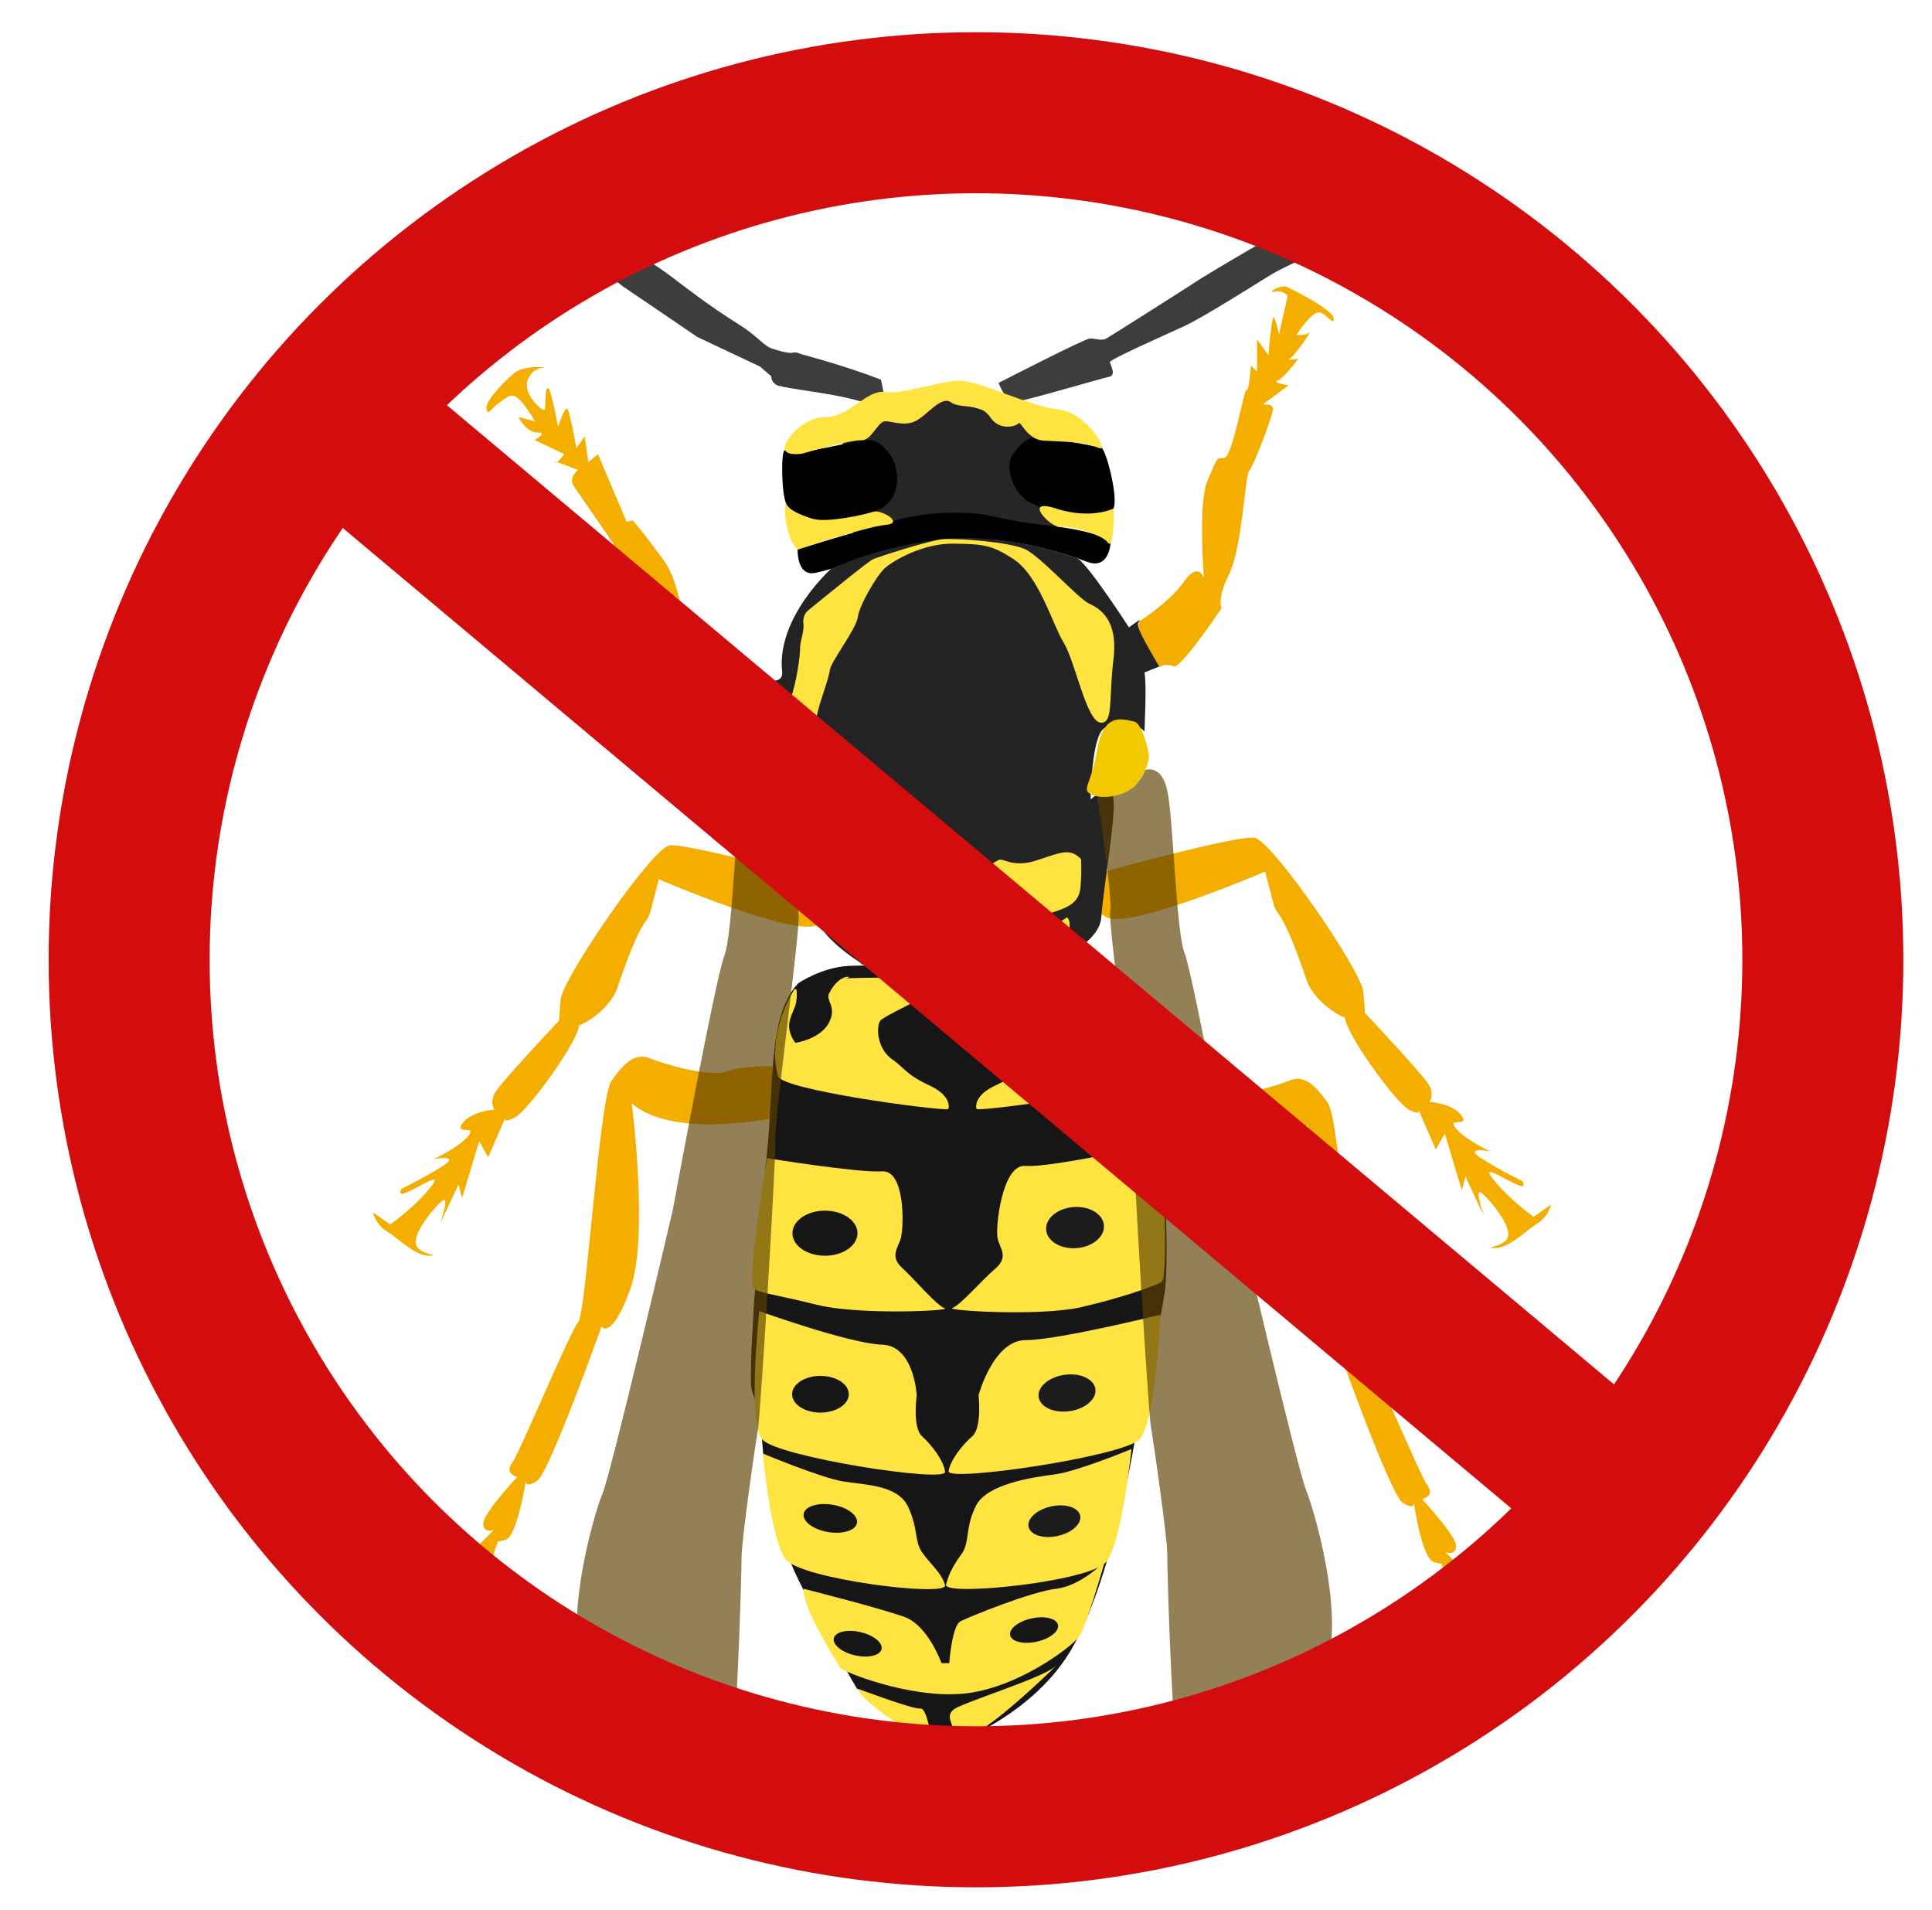 <svg xmlns="http://www.w3.org/2000/svg" xmlns:xlink="http://www.w3.org/1999/xlink" id="Layer_1" x="0px" y="0px" viewBox="0 0 600 593" style="enable-background:new 0 0 600 593;" xml:space="preserve">
<style type="text/css">
	.st0{fill:#3D3D3D;}
	.st1{fill:#262626;}
	.st2{fill:#FFE340;}
	.st3{fill:#F4AE00;}
	.st4{fill:#232323;}
	.st5{fill:#161616;}
	.st6{opacity:0.66;fill:#5B3F00;enable-background:new    ;}
	.st7{fill:#F2C900;}
	.st8{fill:#1C1C1C;}
	.st9{fill:none;stroke:#D30D0D;stroke-width:50;stroke-miterlimit:10;}
</style>
<g>
	<path class="st0" d="M273.6,117.9c0,0,2.2,9.8,0.8,9.2c-11.4-4.9-25.2-5.5-32.5-7.3c-1.4-0.3-2.4-1.6-2.4-3l0,0l-3.5-3l-19.5-9.2   c0,0-21.4-14.6-22.2-15.1c-0.8-0.5-0.8-0.5-0.8-0.5s-11.1-10.3-28.9-7.6c-7.2,1.1,2.7-8.9,2.7-8.9s8.1-3,14.3-1.1   c6.2,1.9,17.8,7.6,26.9,14.5c4.8,3.6,11.2,8.7,21.2,15c5.2,3.2,7.5,6.5,10,7.3c3.9,1.3,5.7,1.5,6.5,1.3c1.1-0.3,2.1,0.3,3.1,0.6   C264.2,114.1,273.6,117.9,273.6,117.9z"></path>
	<path class="st0" d="M310.1,118.9c0,0,26.8-13.8,28.4-13.8s3.8,0.8,5.1,0c1.4-0.8,25.4-16,27.3-17.3c1.9-1.4,30.8-18.7,38.7-21.9   c7.8-3.2,27.1-13.6,43-7.9c2.4,0.9,5.4,8.2,0,7.6c-5.4-0.5-20.8,2.9-26,5c-5.1,2.2-26.2,11.2-31.9,14.7c-5.7,3.5-21.1,13.3-27,16   s-23,10.3-23,11.1s2.2,4.1-0.3,4.6s-27,7.8-29.5,7.8S310.1,118.9,310.1,118.9z"></path>
	<polygon class="st1" points="261.5,135.6 265.4,168.8 328.3,164.9 329.9,132.3 304.3,127 291.3,123.1  "></polygon>
	<path d="M247.7,170.6c0,0-0.3,8.3,5.3,7.3s26.7-8.2,34.4-9.4c7.8-1.2,24-3.7,50.4,6c6.7,2.4,7.1-5.9,7.1-5.9s-1.2-3.4-19.9-5.5   c-18.7-2.1-15.4-3.9-29-3.9s-23.2,4.1-28.3,5.5C262.7,165.9,247.7,170.6,247.7,170.6z"></path>
	<path d="M244.2,156.5L244.2,156.5c0,0,5.7,10.8,28.1,2c8.3-3.2,7-13.8,4-17.5c-3-3.8-4.5-4.8-8.9-4.2c-3.4,0.4-18.3,4.6-23.6,3   C242.5,139.4,242.6,153.1,244.2,156.5z"></path>
	<path d="M345.8,157.9l-1.5,1.6c0,0-2.1,6.7-24.1-3.3c-5.6-2.6-8.5-11.6-5.5-15.4c3-3.8,4.9-5.2,7.7-5.1c3.5,0.1,13.9,2.1,19.6,3.3   C343.4,139.2,347.4,154.5,345.8,157.9z"></path>
	<path class="st2" d="M247.7,170.6c0,0,20.9-7,27.2-7.6c6.3-0.5-1.3-4.9-3.7-4.1c-2.4,0.8-14.1,3.5-18.7,2.2   c-4.6-1.3-7.8-3.2-8.4-4.6S243.3,166.3,247.7,170.6z"></path>
	<path class="st3" d="M253.7,272.8c0,0-40.4-11.1-45.8-10.3s-33.3,41.4-33.8,47.9s-0.5,6.5-0.5,6.5s-18.4,19.5-20,22.6s0,5,0,5   s-7.3,0.5-10,4.3s4.6,0.3,1.9,3.8c-2.7,3.5-10.8,7.3-10.8,7.3s8.7-1.6,2.7,2.2s-12.7,7-12.7,7c-3.2,5.9,14.1-7.3,9.5-1.1   c-4.6,6.2-13,12.2-13,12.2l-5.4-3.8c0,0,0.8,3.8,4.3,5.9c3.5,2.1,8.9,7.8,13.3,7.6s-4.1-0.1-4.3-4.1c-0.3-4,7-12.4,8.7-13.2   c1.6-0.8-1.1,7.3-1.1,7.3l5.7-12.2l1.1,4.3l5.3-17.6l2.8,4.9l5.4-12.4c0,0-1.1,2.2,3,0s19.6-23.6,19.8-28.5c0,0,7.5-2.8,11.5-10.5   c0.3-0.6,5.4-16.7,9.1-21.7c0.8-1,1.4-2.2,1.7-3.5l2.5-9.7c0,0,42.5,18.3,49.4,14.1c6.9-4.1,5,0,5,0L253.7,272.8z"></path>
	<path class="st3" d="M343.8,270.4c0,0,40.4-11.1,45.8-10.3c5.4,0.8,33.3,41.4,33.8,47.9s0.5,6.5,0.5,6.5s18.4,19.5,20,22.6s0,5,0,5   s7.3,0.5,10,4.3s-4.6,0.3-1.9,3.8s10.8,7.3,10.8,7.3s-8.7-1.6-2.7,2.2c5.9,3.8,12.7,7,12.7,7c3.2,5.9-14.1-7.3-9.5-1.1   c4.6,6.2,13,12.2,13,12.2l5.4-3.8c0,0-0.8,3.8-4.3,5.9c-3.5,2.2-8.9,7.8-13.3,7.6s4.1-0.1,4.3-4.1c0.3-4-7-12.4-8.7-13.2   c-1.6-0.8,1.1,7.3,1.1,7.3l-5.7-12.2l-1.1,4.3l-5.3-17.6l-2.8,4.9l-5.4-12.4c0,0,1.1,2.2-3,0s-19.6-23.6-19.8-28.5   c0,0-7.5-2.8-11.5-10.5c-0.3-0.6-5.4-16.7-9.1-21.7c-0.8-1-1.4-2.2-1.7-3.5l-2.5-9.7c0,0-42.5,18.3-49.4,14.1s-5,0-5,0L343.8,270.4   z"></path>
	<path class="st2" d="M345.8,157.9c0,0-7,3.5-17.8,0s-1.6,6.1,1.1,5.6c2.7-0.5,13.3,2.5,14.9,4.9   C345.6,170.9,346.1,161.7,345.8,157.9z"></path>
	<path class="st2" d="M249.3,140.8c0,0,14.9-4.3,18.1-4.1c3.2,0.3,5.2-5.9,7.5-5.9c2.3,0,5.8,1.6,9.3,0s8.1-8.1,11.1-5.9   s9.2,0,12.2,4.6c3,4.6,8.4,2.7,8.9,1.9c0.5-0.8,2.7,5.1,7.6,5.4c4.9,0.3,13,0.3,17,2.2c4.1,1.9-3.5-11-12.4-11.9   c-8.9-0.9-24.3-8.9-30.6-8.9c-6.2,0-17.2,4.3-23.1,3.5c-5.9-0.8-11,7.8-18.6,7.8c-7.6,0-13.6,8.4-12.5,10.3   C245,141.7,249.3,140.8,249.3,140.8z"></path>
	<path class="st4" d="M258.1,176.6c0,0-17,15.2-15.2,31.9c0.8,7.5-16.7-2-16.7-2l3.4,19.3l8.5,2.2c0,0,1.1-3.9,5.5-3.6   c4.4,0.3,6.4,1.4,8.9,11.1c2.4,9.7,1,12.2,1,12.2h-3.9l1.4,13.4c0,0,0.4,23.5,5.9,29.4c5.5,5.9,10.8,8.4,10.7,8.9   c-0.1,0.5,57.1,0.5,57.1,0.5s16.7-6.3,17.3-15c0.6-8.7,4.6-31.4,3.8-36.9c-0.8-5.5-7.1,0.2-7.1,0.2s0.2-19.9,4.3-22.1   c4.1-2.2,6.2-2.8,8.5-1.6c4.2,2.2,3.9,2.8,3.9,2.8s0.8-15.4,0-18.5l7-2.8c0,0-10.6-10.7-8.8-12.8c1.8-2-3,1.6-3,1.6   s-13.3-20.6-16.2-21.5c-2.8-0.9-21.9-7.9-41.5-5.9C273.3,169.4,258.1,176.6,258.1,176.6z"></path>
	<path class="st2" d="M249.5,193.6c-0.2-1.5,0.3-3.1,1.5-4.1c5.2-4.2,18.7-15.3,20.2-15.9c1.9-0.8,17.7-5.9,21.7-6.2   c4-0.3,20.7,0.8,25.6,3.2c4.9,2.4,16.2,15.1,19.7,16.8c3.5,1.6,9.1,5.1,7.6,17.3s0,19.7-3.8,19.7c-4.6,0-8-19-11.7-24.9   c-3.4-5.5-7.6-20.8-15.7-26c-6.4-4.1-8.8-4.6-18.4-4.7c-9.6-0.2-19,5.4-21.5,7.7c-2.5,2.3-7.8,11.4-8.3,15.1   c-0.5,3.8-8.4,13.8-8.7,16.5s-3.2,9.9-4,14s-9.2-1.6-7.9-5.9c1.4-4.3,2.7-11.6,2.7-15.7C248.8,198.3,249.8,195.5,249.5,193.6z"></path>
	<path class="st3" d="M357.1,352.9c0,0,34.8,8.7,49.1-3.5c0,0-5.4,41.8,0.5,57.8s8.9,11.5,8.9,11.5s16.2,45.4,20,47.9   c3.8,2.4,3.5,0,3.5,0s2.4,17.3,6.2,18.4c3.8,1.1,2.2,0,2.2,0s3.5,10.5,5.7,14.9c2.2,4.3,2.2,4.3,2.2,4.3v-5.7   c0,0,5.1,11.9,6.5,14.1c1.4,2.2,1.4,2.2,1.4,2.2v-8.5c0,0,5.4,18,7.6,18.2c2.2,0.3-1.6,2.7-1.6,5.1s3.2-9.7,9.7-8.7   c6.5,1.1,5.7-0.5,5.7-0.5l-8.4-3.1l-11.1-11.7l7,0.6l-14.1-10.7l3.5-0.8L449,482c0,0,3.4,1.1,3.2-2.2c-0.3-3.2-10.5-14.3-10.5-14.3   s4.1-1.1,1.6-4.3c-2.4-3.2-18.1-41.1-20.6-43.8c-2.4-2.7-6.5-69.5-10.3-74.9s-7.3-8.9-11.9-7s-18.7,5.9-23.8,4.1   c-5.1-1.9-17.3-2.2-19.6-0.8C354.8,339.9,357.1,352.9,357.1,352.9z"></path>
	<path class="st2" d="M259,267.4c3.3-3.2,5.4-2.4,13.3,0.3c7.8,2.7,10.8-0.7,12.2,0c1.4,0.7,6.2,2.4,2.2,9.4c-4.1,7-7.6,10-15.7,7.8   c-8.1-2.2-11.6-3.7-11.9-9.2S259,267.4,259,267.4z"></path>
	<path class="st2" d="M263.4,285.5c0,0,16.2,11.1,21.6,11.1s3,3.2-1.9,3.2s-12.7,0.5-16-2.4C263.9,294.4,261.1,287.6,263.4,285.5z"></path>
	<path class="st3" d="M245.3,346.1c0,0-34.8,8.7-49.1-3.5c0,0,5.4,41.8-0.5,57.8c-5.9,16-8.9,11.5-8.9,11.5s-16.2,45.4-20,47.9   s-3.5,0-3.5,0s-2.6,17.2-6.3,18.3c-3.8,1.1-2.2,0-2.2,0s-3.5,10.5-5.7,14.9c-2.2,4.4-2.2,4.3-2.2,4.3v-5.7c0,0-5.1,11.9-6.5,14.1   c-1.4,2.2-1.4,2.2-1.4,2.2v-8.5c0,0-5.4,18-7.6,18.2c-2.2,0.2,1.6,2.7,1.6,5.1s-3.2-9.7-9.7-8.7c-6.5,1.1-5.7-0.5-5.7-0.5l8.4-3.1   l11.1-11.7l-7,0.6l14.1-10.7l-3.5-0.8l12.6-12.7c0,0-3.4,1.1-3.2-2.2s10.5-14.3,10.5-14.3s-4.1-1.1-1.6-4.3   c2.4-3.2,18.1-41.1,20.6-43.8c2.4-2.7,6.5-69.5,10.3-74.9c3.8-5.4,7.3-8.9,11.9-7s18.7,5.9,23.8,4.1c5.1-1.9,17.3-2.2,19.6-0.8   C247.6,333.1,245.3,346.1,245.3,346.1z"></path>
	<path class="st5" d="M247.9,305.3c0,0,7.1-4.9,15.6-5.4c8.6-0.4,72.3,0,72.3,0s16.5-6.3,21.2,22.7c4.7,28.9,6.3,67.9,4.7,78.7   s-9.4,46.7-9.4,46.7s-7.1,43.6-20.1,65c-13,21.4-40.2,30.1-40.2,30.1l-25.8-18.7c0,0-4.1-6.5-16.8-31c-15.9-30.7-11.5-54-14.2-57.8   c-1.2-1.8-1.9-3.9-2-6.1c-0.2-15,2.9-51.9,4.8-69.8C240.6,337,238.2,315.5,247.9,305.3z"></path>
	<path class="st2" d="M247.4,307.5c0-0.4-0.5-0.5-0.8-0.2c-2,3.4-8.1,14.7-5,26.8c1.1,4.3,48.5,10.6,52.6,10.3   c0.2,0,0.3-0.2,0.4-0.3c0.2-1,0.1-4.3-6-7.1c-7.3-3.4-7.9-5.6-11.4-8c-5.2-3.5-5.2-11.2-3.5-12.4c5.6-3.8,14.8-6.5,14.6-10.3   c-0.3-3.7-24.5-2.6-25.9-2.5c0,0-0.2,0-0.1,0c3.8-0.3-1.3-2.4-4.8,4.6c-1.2,2.4,2.6,4.1-0.1,9.2c-2.7,5.1-10.4,6.2-10.4,6.2   c-3.5-4.9-1.4-7.9-0.3-10.8C247.5,311.2,247.5,308.9,247.4,307.5z"></path>
	<path class="st2" d="M350.4,307.5c0-0.4,0.5-0.5,0.8-0.2c2,3.4,8.1,14.7,5,26.8c-1.1,4.3-48.5,10.6-52.6,10.3   c-0.2,0-0.3-0.2-0.4-0.3c-0.2-1-0.1-4.3,6-7.1c7.3-3.4,7.9-5.6,11.4-8c5.2-3.5,5.2-11.2,3.5-12.4c-5.6-3.8-14.8-6.5-14.6-10.3   c0.3-3.7,24.5-2.6,25.9-2.5c0,0,0.2,0,0.1,0c-3.8-0.3,1.3-2.4,4.8,4.6c1.2,2.4-2.6,4.1,0.1,9.2c2.7,5.1,10.4,6.2,10.4,6.2   c3.5-4.9,1.4-7.9,0.3-10.8C350.4,311.2,350.4,308.9,350.4,307.5z"></path>
	<path class="st2" d="M335.7,266.7c-3.3-3.2-5.4-2.4-13.3,0.3c-7.8,2.7-10.8-0.7-12.2,0c-1.4,0.8-6.2,2.4-2.2,9.4   c4.1,7,7.6,10,15.7,7.8c8.1-2.2,11.6-3.7,11.9-9.2C336,269.7,335.7,266.7,335.7,266.7z"></path>
	<path class="st2" d="M331.4,284.8c0,0-16.2,11.1-21.6,11.1s-3,3.2,1.9,3.2s12.7,0.5,16-2.4C330.8,293.7,333.6,286.9,331.4,284.8z"></path>
	<path class="st2" d="M238.2,359.6c0,0,28.4,4.6,35.7,4.1s6.8,17.3,5.9,20.6c-0.8,3.2-3.7,5.7,0.5,9.5c4.1,3.8,10.6,11.6,13.1,12.4   c2.4,0.8-26.8,2.2-39.8-1.1c-13-3.2-17-3.5-19.5-4.9C231.7,398.8,238.2,359.6,238.2,359.6z"></path>
	<path class="st2" d="M235.8,407.1c0,0,28.1,10.1,38.1,10.4s10.8,15.7,10.8,15.7s-1.4,10,1.6,12.7s6.8,7.6,7.2,11.1   s-51.8-4.6-56.7-10C232,441.6,235.8,407.1,235.8,407.1z"></path>
	<path class="st2" d="M236.9,451.3c0,0,18.1,7.6,25.1,8.7s16.8,1.1,20,7.8c3.2,6.8,1.9,10.5,4.3,14.1c2.4,3.5,6.2,6.5,7.2,10.3   c0.9,3.8-45-1.9-49.6-8.1C239.3,477.8,236.9,451.3,236.9,451.3z"></path>
	<path class="st6" d="M237.2,240c0,0-5-2.1-6.9,6.3c-1.9,8.4-2.7,43.8-5.4,50.6c-2.7,6.8-16,79-16,79s-18.9,80.6-21.7,87.6   c-2.9,7-11.5,37.4-6.6,53.7c4.9,16.3,8.9,27.7,11.1,28.5s11.1,9.5,11.6,11.9c0.5,2.4,18.4,6.2,21.9,0c3.5-6.2,5.1-68.7,5.1-74.1   c0-5.4,4.4-35.9,5.1-39.7s5.5-80.9,5.4-89.8s8-66.5,7.2-70.3c-0.8-3.8,4.1-36,4.1-36s-8.2,0.4-11.2-2.4   C237.8,242.5,237.2,240,237.2,240z"></path>
	<path class="st2" d="M249.6,493.3c0,0,24.1,6.1,31.4,8.8c7.3,2.7,11.4,14.3,11.4,14.3h2.4c0,0,0.8-11.6,3.5-13s21.9-9.2,29.7-10.1   c7.8-0.9,15.1-8.5,15.1-8.5s-5.7,20.3-8.1,23.5c-2.4,3.2-19.5,16.2-36.2,17.6c-16.8,1.4-37.3-7-37.9-8.1   C260.4,516.7,249,499.3,249.6,493.3z"></path>
	<path class="st7" d="M236,235.2c0,0,1.8-9.8,4.7-10.3s9.3-3.3,11.3,8.5s5.3,12.6,1.6,14.3c-3.7,1.7-11.4,0.1-14.1-3.7   C236.8,240.2,235.8,236.6,236,235.2z"></path>
	<path class="st2" d="M266.3,524.3c0,0,17.3,6.5,19.5,6.2c2.2-0.3,3,8.9,4.3,10c1.4,1.1,6.2,0.5,6.2-2.2s-3-5.4,0-7.6   c3-2.2,27.6-9.7,31.4-13.3c3.8-3.5-19.5,19.5-26.5,21.4s-7.7,5.4-7.7,5.4s-1.2-1.6-5.6-3.8C283.6,538.4,268,528.9,266.3,524.3z"></path>
	<path class="st2" d="M360.7,355c0,0-34.9,7.7-42.2,7c-7.3-0.7-9.4,19.1-8.7,22.4s3.6,5.8-0.7,9.5c-4.3,3.7-10.9,11.4-13.3,12.2   c-2.5,0.8,26.7,2.7,39.8-0.2c13-3,22.6-6.5,25.1-7.8C363.2,396.7,360.7,355,360.7,355z"></path>
	<path class="st2" d="M360.4,408.2c0,0-31.9,7.9-41.9,7.9s-14.6,17.1-14.6,17.1s1.1,10-1.9,12.7c-3,2.6-6.9,7.4-7.4,10.9   s54.3-4.6,59.3-9.9C358.9,441.7,360.4,408.2,360.4,408.2z"></path>
	<path class="st2" d="M351.4,449.9c0,0-16.8,7-23.9,7.9s-21,3-24.4,9.7s-1.9,11.4-4.4,14.9s-3.9,5.8-4.9,9.6   c-1,3.8,45.1-0.9,49.8-7.1C348.4,478.8,351.4,449.9,351.4,449.9z"></path>
	<ellipse class="st5" cx="256.2" cy="382.9" rx="10.1" ry="7"></ellipse>
	<ellipse class="st5" cx="254.8" cy="432.9" rx="8.8" ry="5.7"></ellipse>
	
		<ellipse transform="matrix(0.166 -0.986 0.986 0.166 -249.962 647.552)" class="st5" cx="258" cy="471.6" rx="4.3" ry="8.4"></ellipse>
	
		<ellipse transform="matrix(0.222 -0.975 0.975 0.222 -290.105 656.761)" class="st5" cx="266.3" cy="510.1" rx="3.7" ry="7.6"></ellipse>
	<ellipse transform="matrix(0.977 -0.213 0.213 0.977 -100.47 80.076)" class="st5" cx="321.2" cy="506.1" rx="7.6" ry="3.7"></ellipse>
	
		<ellipse transform="matrix(0.997 -7.583216e-02 7.583216e-02 0.997 -27.945 26.418)" class="st8" cx="333.9" cy="381.2" rx="9" ry="6.4"></ellipse>
	
		<ellipse transform="matrix(0.99 -0.14 0.14 0.99 -57.362 50.75)" class="st8" cx="331.5" cy="432.5" rx="8.9" ry="5.7"></ellipse>
	<ellipse transform="matrix(0.977 -0.213 0.213 0.977 -93.125 80.641)" class="st8" cx="327.5" cy="472.3" rx="8.2" ry="4.7"></ellipse>
	<path class="st3" d="M353.6,193.1c0,0,9.5-6,14.1-12.5s6.2-1.1,6.2-1.1s-1.9-23.4,1.1-30.2s2.4-7.1,5.1-7.1s6.2-21.6,7-21.1   s1.4-7.6,1.4-7.6l1.9,1.9v-10l3.5,4.9c0,0,0.8-9.5,1.4-11.4c0.5-1.9,1.9,4.9,1.9,4.9l2.7-11.9c0,0-1.4-2-4.1-1.3   c-2.7,0.7,1.6-2.5,4.1-1.4c2.4,1.1,14.3,7.2,14.3,9.7s-1.9-1.3-4.3-1.9s-7.3,7-7.3,7s3,0.3,4.1-0.8c1.1-1.1-5.4,8.7-7,8.7   s3.5-0.5,3.5-0.5s-4.6,6.2-6.5,6.8s3.5,1.4,3.5,1.4s-5.4,4.1-7.3,5.4c-1.9,1.4,2.7-0.5,2.4,2.2c-0.3,2.7-5.9,17.3-7.3,18.9   c-1.4,1.6-2.2,23.7-6.2,32c-4.1,8.3-2.4,10.7-2.4,10.7s-12.8,19.1-14.9,18.1s-4.5,0-4.5,0s-6.4-10.6-6.4-12.2   C353.6,193.1,353.6,193.1,353.6,193.1z"></path>
	<path class="st3" d="M226.2,206.5l-6.4-6.2c0,0-5.1,0.5-6.2,0c-1.1-0.5-1.1-17.6-7.6-26.5c-6.5-8.9-9.5-12.2-9.5-12.2l-1.9,0.4   l-8.9-21l-3,2.5l-1.1-8l-2.6,3.7c0,0-1.9-10.8-2.7-12.1c-0.8-1.4-3,5.4-3,5.4s-1.9-10.8-3-11.9s-0.8,5.2-1.1,6.5   c-0.3,1.3-6.8-4.6-5.4-8.9s5.7-4.1,5.7-4.1s-6.8-0.9-10,1.9c-4.7,4.1-8.9,9-8.4,11.1s1.1,0,4.1-2.2s4.2-3.2,6.9,0   c2.6,3.2,4,5.9,4,5.9l-5.1-1.3c0,0,2.4,4.8,5.9,4.8s-0.9,2.3-0.9,2.3l9.2,4.4c0,0-2.2,3.3-3,2.5s7.3,2.4,7.3,2.4s-3,2.4-1.4,4.9   c1.6,2.4,12.4,18,12.4,18s3.5,14.5,9.5,23.4c5.9,8.9,9.2,13,10.5,12.7c1.4-0.3-2.4,5.1-0.5,6.5s14.4,16.5,18.1,15.7   c3.7-0.8,1.5-1.4,1.5-1.4S228.3,211.3,226.2,206.5z"></path>
	<path class="st6" d="M355.6,239.1c0,0,5-2.1,6.9,6.3c1.9,8.4,2.7,43.8,5.4,50.6s16,79,16,79s18.9,80.6,21.7,87.6   s11.5,37.4,6.6,53.7c-4.9,16.3-8.9,27.7-11.1,28.5c-2.2,0.8-11.1,9.5-11.6,11.9s-18.4,6.2-21.9,0s-5.1-68.7-5.1-74.1   s-4.4-35.9-5.1-39.7S351.9,362,352,353c0.1-8.9-8-66.5-7.2-70.3c0.8-3.8-4.1-36-4.1-36s8.2,0.4,11.2-2.4   C355,241.6,355.6,239.1,355.6,239.1z"></path>
	<path class="st7" d="M356.8,234.3c0,0-1.8-9.8-4.7-10.3c-2.9-0.5-9.3-3.3-11.3,8.5s-5.3,12.6-1.6,14.3c3.7,1.6,11.4,0.1,14.1-3.7   S357.1,235.7,356.8,234.3z"></path>
</g>
<g>
	<circle class="st9" cx="303.1" cy="298" r="263"></circle>
	<line class="st9" x1="102.5" y1="128" x2="509.5" y2="469.4"></line>
</g>
</svg>